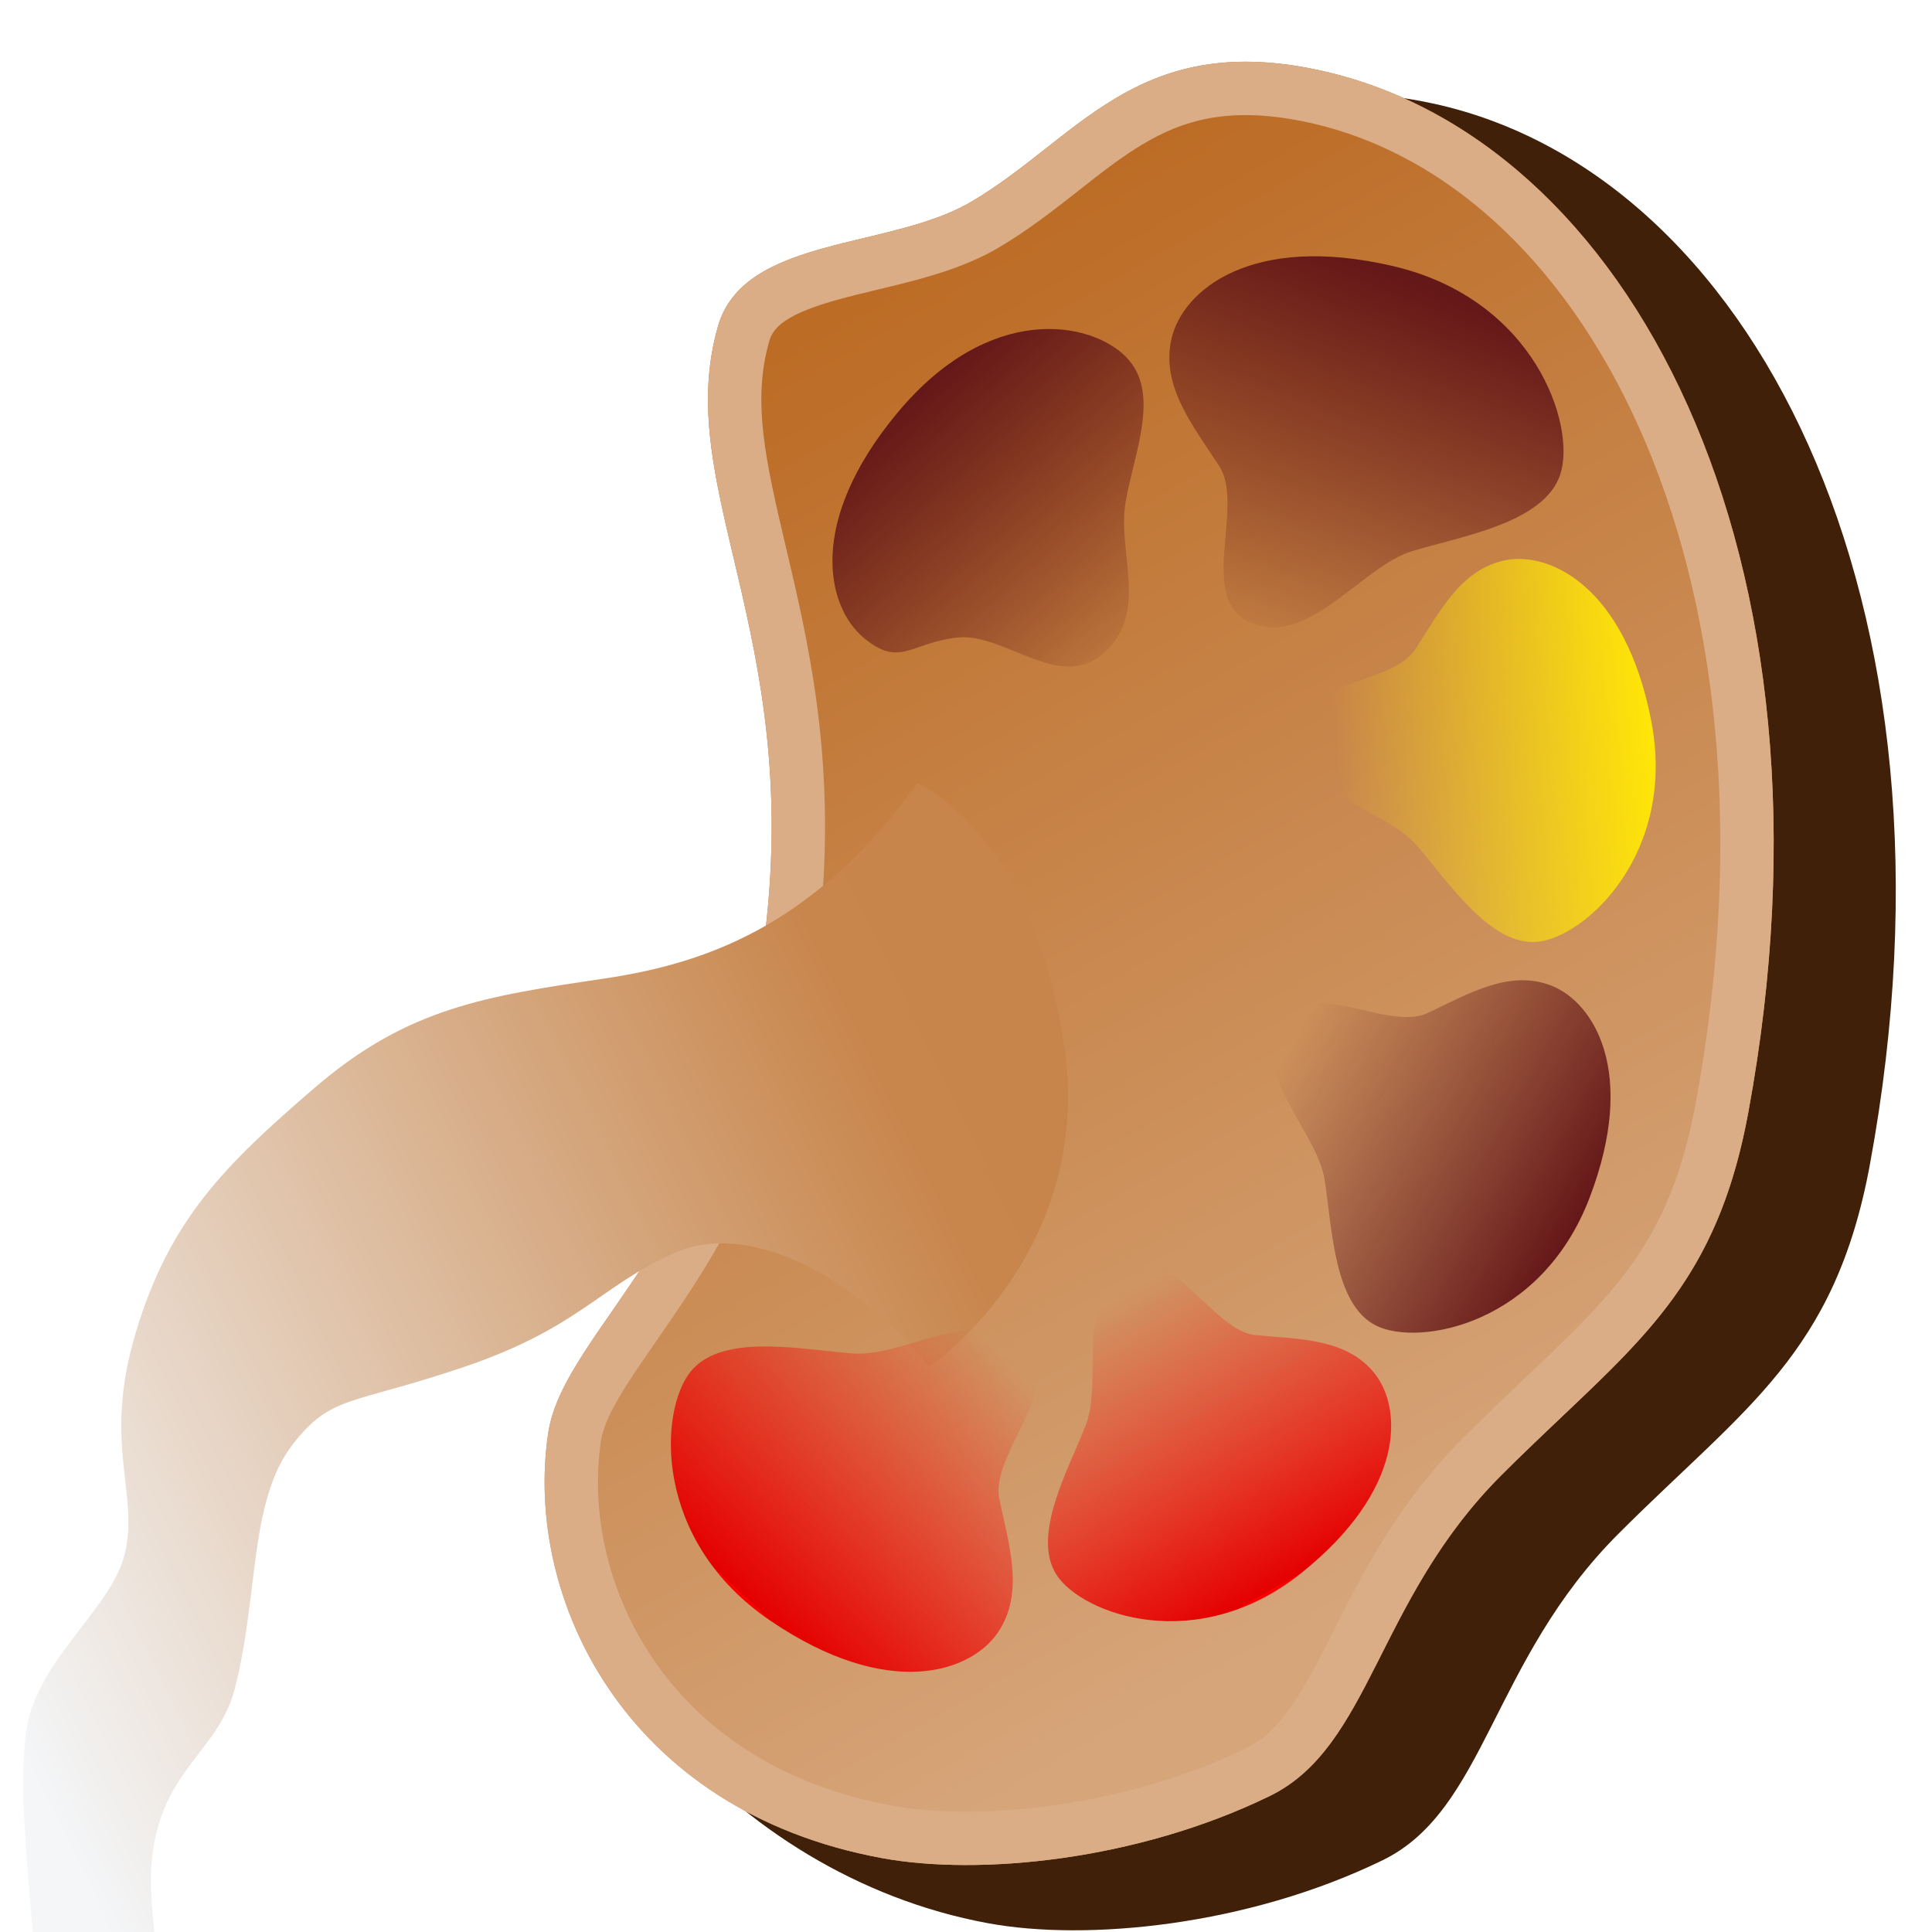 <svg width="40" height="40" viewBox="0 0 40 40" fill="none" xmlns="http://www.w3.org/2000/svg">
<g clip-path="url(#clip0_2911_2645)">
<path d="M29.555 2.119C36.21 3.469 40.88 12.371 38.715 24.106C37.989 28.043 36.133 29.129 33.506 31.757C30.878 34.385 30.763 37.474 28.626 38.514C25.829 39.875 22.498 40.195 20.455 39.818C15.029 38.818 11.192 33.755 11.707 30.298C12.035 28.091 15.523 26.072 16.281 19.737C17.039 13.401 14.319 10.322 15.287 6.966C15.835 5.065 18.905 5.355 20.62 4.346C22.846 3.037 25.796 1.356 29.555 2.119Z" fill="#402009"/>
<path d="M27.196 1.429C33.735 2.756 38.323 11.502 36.197 23.032C35.483 26.9 33.66 27.967 31.078 30.549C28.496 33.13 28.384 36.165 26.284 37.187C23.536 38.525 20.264 38.84 18.256 38.469C12.925 37.486 10.843 33.073 11.349 29.677C11.672 27.509 15.098 25.525 15.843 19.3C16.588 13.076 13.915 10.05 14.866 6.753C15.405 4.886 18.422 5.17 20.106 4.179C22.293 2.893 23.503 0.68 27.196 1.429Z" fill="url(#paint0_linear_2911_2645)"/>
<mask id="mask0_2911_2645" style="mask-type:alpha" maskUnits="userSpaceOnUse" x="11" y="1" width="26" height="38">
<path d="M27.196 1.429C33.735 2.756 38.323 11.502 36.197 23.032C35.483 26.9 33.66 27.967 31.078 30.549C28.496 33.13 28.384 36.165 26.284 37.187C23.536 38.525 20.264 38.84 18.256 38.469C12.925 37.486 10.843 33.073 11.349 29.677C11.672 27.509 15.098 25.525 15.843 19.3C16.588 13.076 13.915 10.05 14.866 6.753C15.405 4.886 18.422 5.17 20.106 4.179C22.293 2.893 23.503 0.68 27.196 1.429Z" fill="url(#paint1_linear_2911_2645)"/>
</mask>
<g mask="url(#mask0_2911_2645)">
</g>
<path d="M22.875 13.503C21.958 14.354 20.801 13.092 19.822 13.2C18.842 13.308 18.634 13.835 17.877 13.2C17.12 12.565 16.692 10.811 18.588 8.537C20.484 6.264 22.568 6.645 23.305 7.382C24.042 8.119 23.485 9.353 23.305 10.391C23.125 11.429 23.791 12.652 22.875 13.503Z" fill="url(#paint2_linear_2911_2645)"/>
<path d="M25.938 12.909C24.742 12.466 25.79 10.491 25.242 9.648C24.693 8.805 24.026 7.985 24.257 7.003C24.487 6.021 25.889 4.824 28.832 5.507C31.775 6.189 32.636 8.811 32.304 9.821C31.971 10.832 30.26 11.099 29.232 11.412C28.203 11.726 27.135 13.353 25.938 12.909Z" fill="url(#paint3_linear_2911_2645)"/>
<path d="M26.802 15.267C26.724 14.083 28.798 14.223 29.306 13.438C29.813 12.652 30.257 11.774 31.178 11.597C32.099 11.42 33.647 12.156 34.185 14.914C34.723 17.671 32.824 19.397 31.84 19.498C30.856 19.6 29.98 18.248 29.323 17.494C28.666 16.741 26.88 16.451 26.802 15.267Z" fill="url(#paint4_linear_2911_2645)"/>
<path d="M26.467 21.199C27.028 20.154 28.71 21.371 29.556 20.974C30.401 20.577 31.241 20.068 32.115 20.405C32.989 20.743 33.911 22.185 32.908 24.805C31.904 27.425 29.383 27.883 28.496 27.448C27.609 27.013 27.581 25.405 27.424 24.419C27.267 23.433 25.907 22.243 26.467 21.199Z" fill="url(#paint5_linear_2911_2645)"/>
<path d="M23.27 26.297C24.266 25.69 25.089 27.56 26.004 27.644C26.92 27.728 27.886 27.714 28.46 28.436C29.035 29.157 29.099 30.841 26.943 32.567C24.786 34.292 22.417 33.425 21.88 32.614C21.343 31.803 22.121 30.424 22.479 29.508C22.836 28.592 22.274 26.904 23.27 26.297Z" fill="url(#paint6_linear_2911_2645)"/>
<path d="M35.653 22.932C36.7 17.257 36.087 12.305 34.441 8.63C32.795 4.952 30.136 2.589 27.087 1.971C25.384 1.625 24.297 1.96 23.37 2.515C22.895 2.799 22.459 3.142 21.983 3.517L21.959 3.536C21.483 3.91 20.97 4.312 20.386 4.656C19.9 4.942 19.337 5.125 18.796 5.271C18.54 5.339 18.28 5.402 18.029 5.462L17.979 5.474C17.71 5.539 17.451 5.601 17.204 5.67C16.164 5.958 15.575 6.29 15.397 6.906C14.992 8.309 15.31 9.658 15.743 11.495C15.767 11.596 15.791 11.699 15.815 11.803C16.276 13.769 16.776 16.157 16.392 19.366C16.007 22.582 14.925 24.713 13.903 26.308C13.649 26.703 13.4 27.065 13.171 27.397C13.152 27.423 13.135 27.448 13.117 27.474C12.906 27.778 12.716 28.053 12.547 28.315C12.177 28.89 11.958 29.338 11.895 29.758C11.43 32.883 13.34 37.001 18.356 37.926C20.244 38.274 23.396 37.978 26.042 36.69C26.9 36.273 27.381 35.439 28.008 34.203C28.042 34.135 28.077 34.066 28.112 33.996C28.697 32.838 29.402 31.444 30.687 30.158C31.148 29.697 31.579 29.288 31.98 28.908C33.876 27.109 35.096 25.951 35.653 22.932Z" stroke="url(#paint7_linear_2911_2645)" stroke-width="1.105"/>
<path d="M13.942 25.949C15.475 25.255 17.651 26.375 19.239 28.297C19.239 28.297 22.708 25.949 22.021 21.567C21.334 17.185 19 16.221 19 16.221C16.928 19.033 14.843 19.915 12.505 20.261L12.491 20.263C10.07 20.622 8.45 20.861 6.535 22.504C4.617 24.15 3.505 25.274 2.81 27.593C2.114 29.911 2.897 30.929 2.578 32.191C2.284 33.353 0.689 34.412 0.529 35.94C0.322 37.929 0.876 40.284 0.805 43.497L3.553 43.497C3.553 42.026 3.053 39.823 3.133 38.645C3.267 36.666 4.51 36.308 4.858 34.974C5.362 33.038 5.147 31.093 6.056 29.911C6.858 28.87 7.269 29.095 9.619 28.297C11.97 27.499 12.409 26.642 13.942 25.949Z" fill="url(#paint8_linear_2911_2645)"/>
<path d="M21.205 27.817C22.141 28.645 20.487 30.077 20.691 31.041C20.894 32.004 21.214 32.988 20.657 33.804C20.101 34.619 18.398 35.217 15.951 33.556C13.505 31.895 13.643 29.197 14.303 28.392C14.963 27.587 16.62 27.946 17.67 28.023C18.72 28.099 20.269 26.99 21.205 27.817Z" fill="url(#paint9_linear_2911_2645)"/>
</g>
<defs>
<linearGradient id="paint0_linear_2911_2645" x1="16.419" y1="7.082" x2="30.53" y2="31.756" gradientUnits="userSpaceOnUse">
<stop stop-color="#BC6C25"/>
<stop offset="1" stop-color="#D6A57A"/>
</linearGradient>
<linearGradient id="paint1_linear_2911_2645" x1="16.419" y1="7.082" x2="30.53" y2="31.756" gradientUnits="userSpaceOnUse">
<stop stop-color="#A44F1F"/>
<stop offset="1" stop-color="#C1622A"/>
</linearGradient>
<linearGradient id="paint2_linear_2911_2645" x1="18.865" y1="8.298" x2="23.676" y2="13.8" gradientUnits="userSpaceOnUse">
<stop stop-color="#651818"/>
<stop offset="1" stop-color="#651818" stop-opacity="0"/>
</linearGradient>
<linearGradient id="paint3_linear_2911_2645" x1="29.088" y1="5.868" x2="26.054" y2="13.503" gradientUnits="userSpaceOnUse">
<stop stop-color="#651818"/>
<stop offset="1" stop-color="#651818" stop-opacity="0"/>
</linearGradient>
<linearGradient id="paint4_linear_2911_2645" x1="34.195" y1="15.261" x2="27.666" y2="15.835" gradientUnits="userSpaceOnUse">
<stop stop-color="#FFE607"/>
<stop offset="1" stop-color="#FFE607" stop-opacity="0"/>
</linearGradient>
<linearGradient id="paint5_linear_2911_2645" x1="32.732" y1="25.104" x2="26.73" y2="21.646" gradientUnits="userSpaceOnUse">
<stop stop-color="#651818"/>
<stop offset="1" stop-color="#651818" stop-opacity="0"/>
</linearGradient>
<linearGradient id="paint6_linear_2911_2645" x1="26.645" y1="32.733" x2="23.27" y2="26.808" gradientUnits="userSpaceOnUse">
<stop stop-color="#FF0000"/>
<stop offset="0" stop-color="#E40000"/>
<stop offset="1" stop-color="#FF0000" stop-opacity="0"/>
</linearGradient>
<linearGradient id="paint7_linear_2911_2645" x1="27.975" y1="1.571" x2="21.074" y2="38.989" gradientUnits="userSpaceOnUse">
<stop stop-color="#DAAD86"/>
<stop offset="1" stop-color="#DAAD86"/>
</linearGradient>
<linearGradient id="paint8_linear_2911_2645" x1="20.662" y1="22.159" x2="-1.293" y2="32.701" gradientUnits="userSpaceOnUse">
<stop stop-color="#C7854B"/>
<stop offset="0.09" stop-color="#C8864C"/>
<stop offset="1" stop-color="#F4F6F8"/>
</linearGradient>
<linearGradient id="paint9_linear_2911_2645" x1="15.687" y1="33.304" x2="20.682" y2="27.979" gradientUnits="userSpaceOnUse">
<stop stop-color="#FF0000"/>
<stop offset="0" stop-color="#E40000"/>
<stop offset="1" stop-color="#FF0000" stop-opacity="0"/>
</linearGradient>
<clipPath id="clip0_2911_2645">
<rect width="40" height="40" fill="white"/>
</clipPath>
</defs>
</svg>
